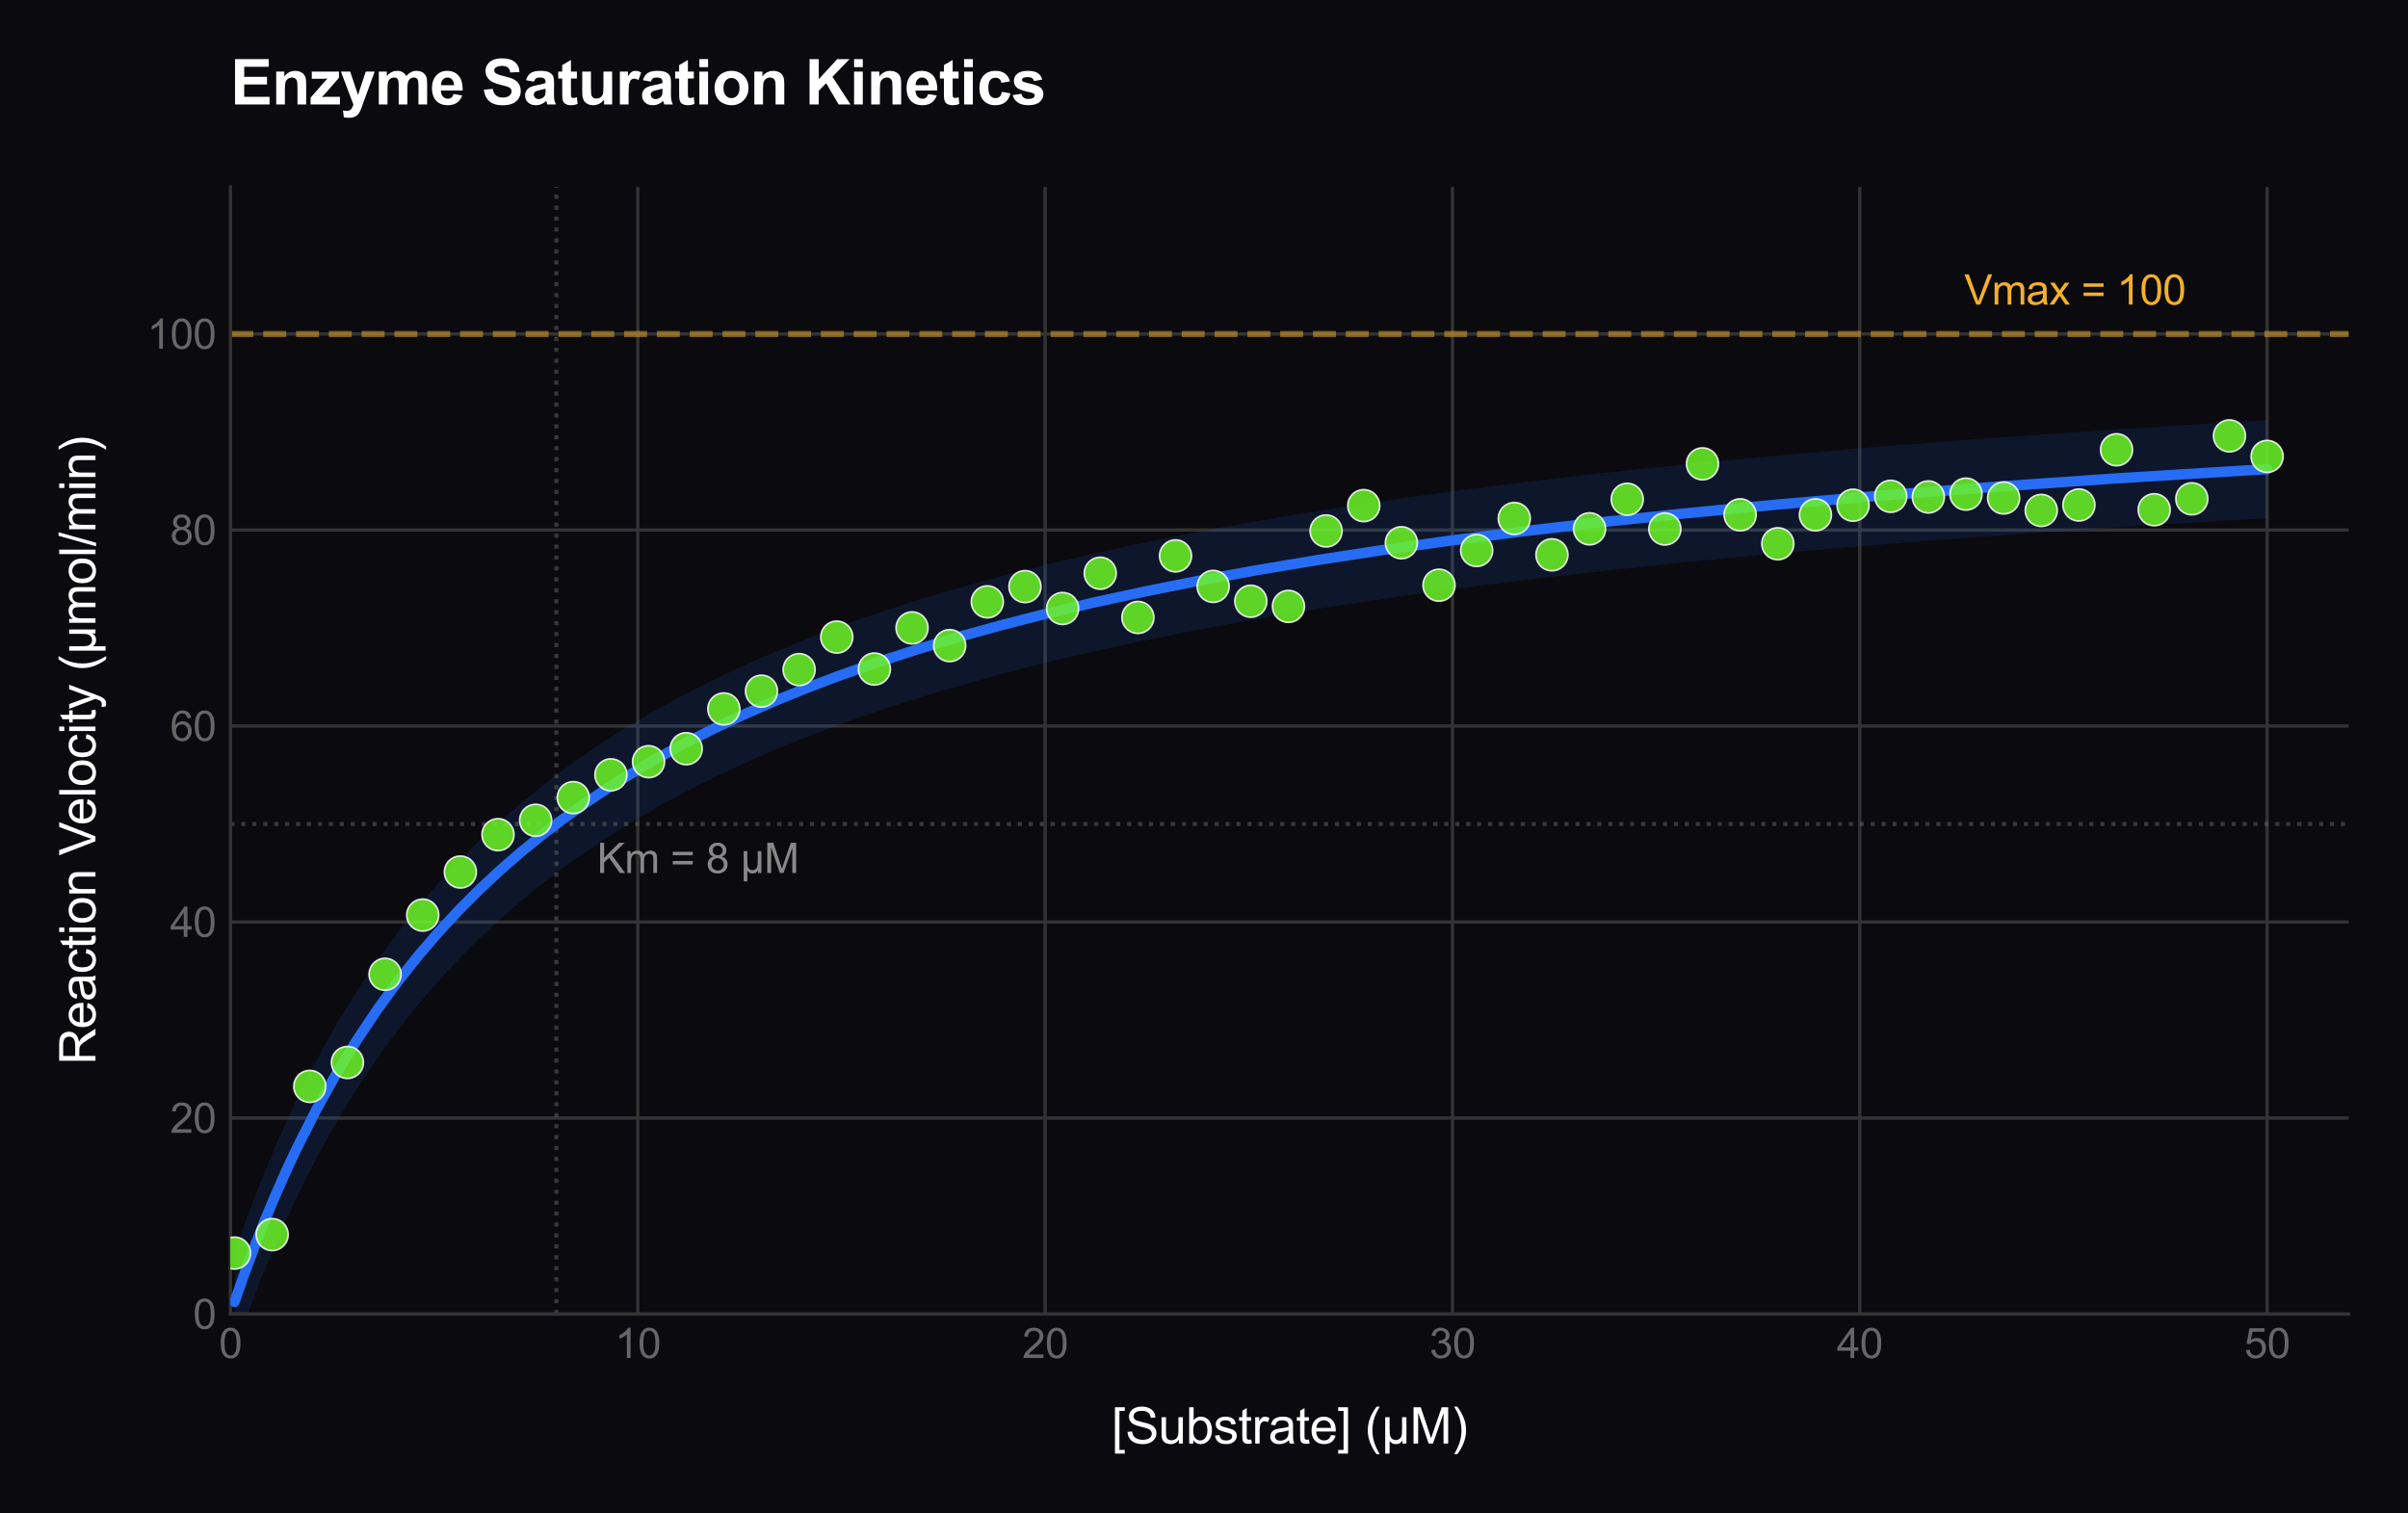 <?xml version="1.0" encoding="utf-8" standalone="no"?>
<!DOCTYPE svg PUBLIC "-//W3C//DTD SVG 1.1//EN"
  "http://www.w3.org/Graphics/SVG/1.1/DTD/svg11.dtd">
<svg xmlns:xlink="http://www.w3.org/1999/xlink" viewBox="0 0 583.548 366.79" xmlns="http://www.w3.org/2000/svg" version="1.1">
 <defs>
  <style type="text/css">*{stroke-linejoin: round; stroke-linecap: butt}</style>
 </defs>
 <g id="figure_1">
  <g id="patch_1">
   <path d="M 0 366.79 
L 583.548 366.79 
L 583.548 0 
L 0 0 
z
" style="fill: #0a0a0f"/>
  </g>
  <g id="axes_1">
   <g id="patch_2">
    <path d="M 55.844 318.483 
L 569.148 318.483 
L 569.148 45.32 
L 55.844 45.32 
z
" style="fill: #0a0a0f"/>
   </g>
   <g id="matplotlib.axis_1">
    <g id="xtick_1">
     <g id="line2d_1">
      <path d="M 55.844 318.483 
L 55.844 45.32 
" clip-path="url(#p926edf4683)" style="fill: none; stroke: #333333; stroke-width: 0.8; stroke-linecap: round"/>
     </g>
     <g id="text_1">
      <!-- 0 -->
      <g style="fill: #666666" transform="translate(53.064 329.141) scale(0.1 -0.1)">
       <defs>
        <path id="ArialMT-30" d="M 266 2259 
Q 266 3072 433 3567 
Q 600 4063 929 4331 
Q 1259 4600 1759 4600 
Q 2128 4600 2406 4451 
Q 2684 4303 2865 4023 
Q 3047 3744 3150 3342 
Q 3253 2941 3253 2259 
Q 3253 1453 3087 958 
Q 2922 463 2592 192 
Q 2263 -78 1759 -78 
Q 1097 -78 719 397 
Q 266 969 266 2259 
z
M 844 2259 
Q 844 1131 1108 757 
Q 1372 384 1759 384 
Q 2147 384 2411 759 
Q 2675 1134 2675 2259 
Q 2675 3391 2411 3762 
Q 2147 4134 1753 4134 
Q 1366 4134 1134 3806 
Q 844 3388 844 2259 
z
" transform="scale(0.016)"/>
       </defs>
       <use xlink:href="#ArialMT-30"/>
      </g>
     </g>
    </g>
    <g id="xtick_2">
     <g id="line2d_2">
      <path d="M 154.556 318.483 
L 154.556 45.32 
" clip-path="url(#p926edf4683)" style="fill: none; stroke: #333333; stroke-width: 0.8; stroke-linecap: round"/>
     </g>
     <g id="text_2">
      <!-- 10 -->
      <g style="fill: #666666" transform="translate(148.995 329.141) scale(0.1 -0.1)">
       <defs>
        <path id="ArialMT-31" d="M 2384 0 
L 1822 0 
L 1822 3584 
Q 1619 3391 1289 3197 
Q 959 3003 697 2906 
L 697 3450 
Q 1169 3672 1522 3987 
Q 1875 4303 2022 4600 
L 2384 4600 
L 2384 0 
z
" transform="scale(0.016)"/>
       </defs>
       <use xlink:href="#ArialMT-31"/>
       <use xlink:href="#ArialMT-30" transform="translate(55.615 0)"/>
      </g>
     </g>
    </g>
    <g id="xtick_3">
     <g id="line2d_3">
      <path d="M 253.269 318.483 
L 253.269 45.32 
" clip-path="url(#p926edf4683)" style="fill: none; stroke: #333333; stroke-width: 0.8; stroke-linecap: round"/>
     </g>
     <g id="text_3">
      <!-- 20 -->
      <g style="fill: #666666" transform="translate(247.708 329.141) scale(0.1 -0.1)">
       <defs>
        <path id="ArialMT-32" d="M 3222 541 
L 3222 0 
L 194 0 
Q 188 203 259 391 
Q 375 700 629 1000 
Q 884 1300 1366 1694 
Q 2113 2306 2375 2664 
Q 2638 3022 2638 3341 
Q 2638 3675 2398 3904 
Q 2159 4134 1775 4134 
Q 1369 4134 1125 3890 
Q 881 3647 878 3216 
L 300 3275 
Q 359 3922 746 4261 
Q 1134 4600 1788 4600 
Q 2447 4600 2831 4234 
Q 3216 3869 3216 3328 
Q 3216 3053 3103 2787 
Q 2991 2522 2730 2228 
Q 2469 1934 1863 1422 
Q 1356 997 1212 845 
Q 1069 694 975 541 
L 3222 541 
z
" transform="scale(0.016)"/>
       </defs>
       <use xlink:href="#ArialMT-32"/>
       <use xlink:href="#ArialMT-30" transform="translate(55.615 0)"/>
      </g>
     </g>
    </g>
    <g id="xtick_4">
     <g id="line2d_4">
      <path d="M 351.981 318.483 
L 351.981 45.32 
" clip-path="url(#p926edf4683)" style="fill: none; stroke: #333333; stroke-width: 0.8; stroke-linecap: round"/>
     </g>
     <g id="text_4">
      <!-- 30 -->
      <g style="fill: #666666" transform="translate(346.42 329.141) scale(0.1 -0.1)">
       <defs>
        <path id="ArialMT-33" d="M 269 1209 
L 831 1284 
Q 928 806 1161 595 
Q 1394 384 1728 384 
Q 2125 384 2398 659 
Q 2672 934 2672 1341 
Q 2672 1728 2419 1979 
Q 2166 2231 1775 2231 
Q 1616 2231 1378 2169 
L 1441 2663 
Q 1497 2656 1531 2656 
Q 1891 2656 2178 2843 
Q 2466 3031 2466 3422 
Q 2466 3731 2256 3934 
Q 2047 4138 1716 4138 
Q 1388 4138 1169 3931 
Q 950 3725 888 3313 
L 325 3413 
Q 428 3978 793 4289 
Q 1159 4600 1703 4600 
Q 2078 4600 2393 4439 
Q 2709 4278 2876 4000 
Q 3044 3722 3044 3409 
Q 3044 3113 2884 2869 
Q 2725 2625 2413 2481 
Q 2819 2388 3044 2092 
Q 3269 1797 3269 1353 
Q 3269 753 2831 336 
Q 2394 -81 1725 -81 
Q 1122 -81 723 278 
Q 325 638 269 1209 
z
" transform="scale(0.016)"/>
       </defs>
       <use xlink:href="#ArialMT-33"/>
       <use xlink:href="#ArialMT-30" transform="translate(55.615 0)"/>
      </g>
     </g>
    </g>
    <g id="xtick_5">
     <g id="line2d_5">
      <path d="M 450.693 318.483 
L 450.693 45.32 
" clip-path="url(#p926edf4683)" style="fill: none; stroke: #333333; stroke-width: 0.8; stroke-linecap: round"/>
     </g>
     <g id="text_5">
      <!-- 40 -->
      <g style="fill: #666666" transform="translate(445.132 329.141) scale(0.1 -0.1)">
       <defs>
        <path id="ArialMT-34" d="M 2069 0 
L 2069 1097 
L 81 1097 
L 81 1613 
L 2172 4581 
L 2631 4581 
L 2631 1613 
L 3250 1613 
L 3250 1097 
L 2631 1097 
L 2631 0 
L 2069 0 
z
M 2069 1613 
L 2069 3678 
L 634 1613 
L 2069 1613 
z
" transform="scale(0.016)"/>
       </defs>
       <use xlink:href="#ArialMT-34"/>
       <use xlink:href="#ArialMT-30" transform="translate(55.615 0)"/>
      </g>
     </g>
    </g>
    <g id="xtick_6">
     <g id="line2d_6">
      <path d="M 549.405 318.483 
L 549.405 45.32 
" clip-path="url(#p926edf4683)" style="fill: none; stroke: #333333; stroke-width: 0.8; stroke-linecap: round"/>
     </g>
     <g id="text_6">
      <!-- 50 -->
      <g style="fill: #666666" transform="translate(543.844 329.141) scale(0.1 -0.1)">
       <defs>
        <path id="ArialMT-35" d="M 266 1200 
L 856 1250 
Q 922 819 1161 601 
Q 1400 384 1738 384 
Q 2144 384 2425 690 
Q 2706 997 2706 1503 
Q 2706 1984 2436 2262 
Q 2166 2541 1728 2541 
Q 1456 2541 1237 2417 
Q 1019 2294 894 2097 
L 366 2166 
L 809 4519 
L 3088 4519 
L 3088 3981 
L 1259 3981 
L 1013 2750 
Q 1425 3038 1878 3038 
Q 2478 3038 2890 2622 
Q 3303 2206 3303 1553 
Q 3303 931 2941 478 
Q 2500 -78 1738 -78 
Q 1113 -78 717 272 
Q 322 622 266 1200 
z
" transform="scale(0.016)"/>
       </defs>
       <use xlink:href="#ArialMT-35"/>
       <use xlink:href="#ArialMT-30" transform="translate(55.615 0)"/>
      </g>
     </g>
    </g>
    <g id="text_7">
     <!-- [Substrate] (μM) -->
     <g style="fill: #ffffff" transform="translate(269.364 349.864) scale(0.12 -0.12)">
      <defs>
       <path id="ArialMT-5b" d="M 434 -1272 
L 434 4581 
L 1675 4581 
L 1675 4116 
L 997 4116 
L 997 -806 
L 1675 -806 
L 1675 -1272 
L 434 -1272 
z
" transform="scale(0.016)"/>
       <path id="ArialMT-53" d="M 288 1472 
L 859 1522 
Q 900 1178 1048 958 
Q 1197 738 1509 602 
Q 1822 466 2213 466 
Q 2559 466 2825 569 
Q 3091 672 3220 851 
Q 3350 1031 3350 1244 
Q 3350 1459 3225 1620 
Q 3100 1781 2813 1891 
Q 2628 1963 1997 2114 
Q 1366 2266 1113 2400 
Q 784 2572 623 2826 
Q 463 3081 463 3397 
Q 463 3744 659 4045 
Q 856 4347 1234 4503 
Q 1613 4659 2075 4659 
Q 2584 4659 2973 4495 
Q 3363 4331 3572 4012 
Q 3781 3694 3797 3291 
L 3216 3247 
Q 3169 3681 2898 3903 
Q 2628 4125 2100 4125 
Q 1550 4125 1298 3923 
Q 1047 3722 1047 3438 
Q 1047 3191 1225 3031 
Q 1400 2872 2139 2705 
Q 2878 2538 3153 2413 
Q 3553 2228 3743 1945 
Q 3934 1663 3934 1294 
Q 3934 928 3725 604 
Q 3516 281 3123 101 
Q 2731 -78 2241 -78 
Q 1619 -78 1198 103 
Q 778 284 539 648 
Q 300 1013 288 1472 
z
" transform="scale(0.016)"/>
       <path id="ArialMT-75" d="M 2597 0 
L 2597 488 
Q 2209 -75 1544 -75 
Q 1250 -75 995 37 
Q 741 150 617 320 
Q 494 491 444 738 
Q 409 903 409 1263 
L 409 3319 
L 972 3319 
L 972 1478 
Q 972 1038 1006 884 
Q 1059 663 1231 536 
Q 1403 409 1656 409 
Q 1909 409 2131 539 
Q 2353 669 2445 892 
Q 2538 1116 2538 1541 
L 2538 3319 
L 3100 3319 
L 3100 0 
L 2597 0 
z
" transform="scale(0.016)"/>
       <path id="ArialMT-62" d="M 941 0 
L 419 0 
L 419 4581 
L 981 4581 
L 981 2947 
Q 1338 3394 1891 3394 
Q 2197 3394 2470 3270 
Q 2744 3147 2920 2923 
Q 3097 2700 3197 2384 
Q 3297 2069 3297 1709 
Q 3297 856 2875 390 
Q 2453 -75 1863 -75 
Q 1275 -75 941 416 
L 941 0 
z
M 934 1684 
Q 934 1088 1097 822 
Q 1363 388 1816 388 
Q 2184 388 2453 708 
Q 2722 1028 2722 1663 
Q 2722 2313 2464 2622 
Q 2206 2931 1841 2931 
Q 1472 2931 1203 2611 
Q 934 2291 934 1684 
z
" transform="scale(0.016)"/>
       <path id="ArialMT-73" d="M 197 991 
L 753 1078 
Q 800 744 1014 566 
Q 1228 388 1613 388 
Q 2000 388 2187 545 
Q 2375 703 2375 916 
Q 2375 1106 2209 1216 
Q 2094 1291 1634 1406 
Q 1016 1563 777 1677 
Q 538 1791 414 1992 
Q 291 2194 291 2438 
Q 291 2659 392 2848 
Q 494 3038 669 3163 
Q 800 3259 1026 3326 
Q 1253 3394 1513 3394 
Q 1903 3394 2198 3281 
Q 2494 3169 2634 2976 
Q 2775 2784 2828 2463 
L 2278 2388 
Q 2241 2644 2061 2787 
Q 1881 2931 1553 2931 
Q 1166 2931 1000 2803 
Q 834 2675 834 2503 
Q 834 2394 903 2306 
Q 972 2216 1119 2156 
Q 1203 2125 1616 2013 
Q 2213 1853 2448 1751 
Q 2684 1650 2818 1456 
Q 2953 1263 2953 975 
Q 2953 694 2789 445 
Q 2625 197 2315 61 
Q 2006 -75 1616 -75 
Q 969 -75 630 194 
Q 291 463 197 991 
z
" transform="scale(0.016)"/>
       <path id="ArialMT-74" d="M 1650 503 
L 1731 6 
Q 1494 -44 1306 -44 
Q 1000 -44 831 53 
Q 663 150 594 308 
Q 525 466 525 972 
L 525 2881 
L 113 2881 
L 113 3319 
L 525 3319 
L 525 4141 
L 1084 4478 
L 1084 3319 
L 1650 3319 
L 1650 2881 
L 1084 2881 
L 1084 941 
Q 1084 700 1114 631 
Q 1144 563 1211 522 
Q 1278 481 1403 481 
Q 1497 481 1650 503 
z
" transform="scale(0.016)"/>
       <path id="ArialMT-72" d="M 416 0 
L 416 3319 
L 922 3319 
L 922 2816 
Q 1116 3169 1280 3281 
Q 1444 3394 1641 3394 
Q 1925 3394 2219 3213 
L 2025 2691 
Q 1819 2813 1613 2813 
Q 1428 2813 1281 2702 
Q 1134 2591 1072 2394 
Q 978 2094 978 1738 
L 978 0 
L 416 0 
z
" transform="scale(0.016)"/>
       <path id="ArialMT-61" d="M 2588 409 
Q 2275 144 1986 34 
Q 1697 -75 1366 -75 
Q 819 -75 525 192 
Q 231 459 231 875 
Q 231 1119 342 1320 
Q 453 1522 633 1644 
Q 813 1766 1038 1828 
Q 1203 1872 1538 1913 
Q 2219 1994 2541 2106 
Q 2544 2222 2544 2253 
Q 2544 2597 2384 2738 
Q 2169 2928 1744 2928 
Q 1347 2928 1158 2789 
Q 969 2650 878 2297 
L 328 2372 
Q 403 2725 575 2942 
Q 747 3159 1072 3276 
Q 1397 3394 1825 3394 
Q 2250 3394 2515 3294 
Q 2781 3194 2906 3042 
Q 3031 2891 3081 2659 
Q 3109 2516 3109 2141 
L 3109 1391 
Q 3109 606 3145 398 
Q 3181 191 3288 0 
L 2700 0 
Q 2613 175 2588 409 
z
M 2541 1666 
Q 2234 1541 1622 1453 
Q 1275 1403 1131 1340 
Q 988 1278 909 1158 
Q 831 1038 831 891 
Q 831 666 1001 516 
Q 1172 366 1500 366 
Q 1825 366 2078 508 
Q 2331 650 2450 897 
Q 2541 1088 2541 1459 
L 2541 1666 
z
" transform="scale(0.016)"/>
       <path id="ArialMT-65" d="M 2694 1069 
L 3275 997 
Q 3138 488 2766 206 
Q 2394 -75 1816 -75 
Q 1088 -75 661 373 
Q 234 822 234 1631 
Q 234 2469 665 2931 
Q 1097 3394 1784 3394 
Q 2450 3394 2872 2941 
Q 3294 2488 3294 1666 
Q 3294 1616 3291 1516 
L 816 1516 
Q 847 969 1125 678 
Q 1403 388 1819 388 
Q 2128 388 2347 550 
Q 2566 713 2694 1069 
z
M 847 1978 
L 2700 1978 
Q 2663 2397 2488 2606 
Q 2219 2931 1791 2931 
Q 1403 2931 1139 2672 
Q 875 2413 847 1978 
z
" transform="scale(0.016)"/>
       <path id="ArialMT-5d" d="M 1363 -1272 
L 122 -1272 
L 122 -806 
L 800 -806 
L 800 4116 
L 122 4116 
L 122 4581 
L 1363 4581 
L 1363 -1272 
z
" transform="scale(0.016)"/>
       <path id="ArialMT-20" transform="scale(0.016)"/>
       <path id="ArialMT-28" d="M 1497 -1347 
Q 1031 -759 709 28 
Q 388 816 388 1659 
Q 388 2403 628 3084 
Q 909 3875 1497 4659 
L 1900 4659 
Q 1522 4009 1400 3731 
Q 1209 3300 1100 2831 
Q 966 2247 966 1656 
Q 966 153 1900 -1347 
L 1497 -1347 
z
" transform="scale(0.016)"/>
       <path id="ArialMT-3bc" d="M 3181 3319 
L 3181 0 
L 2678 0 
L 2678 394 
Q 2516 144 2356 50 
Q 2138 -78 1847 -78 
Q 1588 -78 1388 25 
Q 1238 103 1056 334 
L 1056 -1272 
L 500 -1272 
L 500 3319 
L 1056 3319 
L 1056 1913 
Q 1056 1147 1137 920 
Q 1219 694 1401 562 
Q 1584 431 1822 431 
Q 2072 431 2269 568 
Q 2466 706 2547 923 
Q 2628 1141 2628 1903 
L 2628 3319 
L 3181 3319 
z
" transform="scale(0.016)"/>
       <path id="ArialMT-4d" d="M 475 0 
L 475 4581 
L 1388 4581 
L 2472 1338 
Q 2622 884 2691 659 
Q 2769 909 2934 1394 
L 4031 4581 
L 4847 4581 
L 4847 0 
L 4263 0 
L 4263 3834 
L 2931 0 
L 2384 0 
L 1059 3900 
L 1059 0 
L 475 0 
z
" transform="scale(0.016)"/>
       <path id="ArialMT-29" d="M 791 -1347 
L 388 -1347 
Q 1322 153 1322 1656 
Q 1322 2244 1188 2822 
Q 1081 3291 891 3722 
Q 769 4003 388 4659 
L 791 4659 
Q 1378 3875 1659 3084 
Q 1900 2403 1900 1659 
Q 1900 816 1576 28 
Q 1253 -759 791 -1347 
z
" transform="scale(0.016)"/>
      </defs>
      <use xlink:href="#ArialMT-5b"/>
      <use xlink:href="#ArialMT-53" transform="translate(27.783 0)"/>
      <use xlink:href="#ArialMT-75" transform="translate(94.482 0)"/>
      <use xlink:href="#ArialMT-62" transform="translate(150.098 0)"/>
      <use xlink:href="#ArialMT-73" transform="translate(205.713 0)"/>
      <use xlink:href="#ArialMT-74" transform="translate(255.713 0)"/>
      <use xlink:href="#ArialMT-72" transform="translate(283.496 0)"/>
      <use xlink:href="#ArialMT-61" transform="translate(316.797 0)"/>
      <use xlink:href="#ArialMT-74" transform="translate(372.412 0)"/>
      <use xlink:href="#ArialMT-65" transform="translate(400.195 0)"/>
      <use xlink:href="#ArialMT-5d" transform="translate(455.811 0)"/>
      <use xlink:href="#ArialMT-20" transform="translate(483.594 0)"/>
      <use xlink:href="#ArialMT-28" transform="translate(511.377 0)"/>
      <use xlink:href="#ArialMT-3bc" transform="translate(544.678 0)"/>
      <use xlink:href="#ArialMT-4d" transform="translate(602.295 0)"/>
      <use xlink:href="#ArialMT-29" transform="translate(685.596 0)"/>
     </g>
    </g>
   </g>
   <g id="matplotlib.axis_2">
    <g id="ytick_1">
     <g id="line2d_7">
      <path d="M 55.844 318.483 
L 569.148 318.483 
" clip-path="url(#p926edf4683)" style="fill: none; stroke: #333333; stroke-width: 0.8; stroke-linecap: round"/>
     </g>
     <g id="text_8">
      <!-- 0 -->
      <g style="fill: #666666" transform="translate(46.783 322.062) scale(0.1 -0.1)">
       <use xlink:href="#ArialMT-30"/>
      </g>
     </g>
    </g>
    <g id="ytick_2">
     <g id="line2d_8">
      <path d="M 55.844 270.977 
L 569.148 270.977 
" clip-path="url(#p926edf4683)" style="fill: none; stroke: #333333; stroke-width: 0.8; stroke-linecap: round"/>
     </g>
     <g id="text_9">
      <!-- 20 -->
      <g style="fill: #666666" transform="translate(41.222 274.555) scale(0.1 -0.1)">
       <use xlink:href="#ArialMT-32"/>
       <use xlink:href="#ArialMT-30" transform="translate(55.615 0)"/>
      </g>
     </g>
    </g>
    <g id="ytick_3">
     <g id="line2d_9">
      <path d="M 55.844 223.47 
L 569.148 223.47 
" clip-path="url(#p926edf4683)" style="fill: none; stroke: #333333; stroke-width: 0.8; stroke-linecap: round"/>
     </g>
     <g id="text_10">
      <!-- 40 -->
      <g style="fill: #666666" transform="translate(41.222 227.049) scale(0.1 -0.1)">
       <use xlink:href="#ArialMT-34"/>
       <use xlink:href="#ArialMT-30" transform="translate(55.615 0)"/>
      </g>
     </g>
    </g>
    <g id="ytick_4">
     <g id="line2d_10">
      <path d="M 55.844 175.963 
L 569.148 175.963 
" clip-path="url(#p926edf4683)" style="fill: none; stroke: #333333; stroke-width: 0.8; stroke-linecap: round"/>
     </g>
     <g id="text_11">
      <!-- 60 -->
      <g style="fill: #666666" transform="translate(41.222 179.542) scale(0.1 -0.1)">
       <defs>
        <path id="ArialMT-36" d="M 3184 3459 
L 2625 3416 
Q 2550 3747 2413 3897 
Q 2184 4138 1850 4138 
Q 1581 4138 1378 3988 
Q 1113 3794 959 3422 
Q 806 3050 800 2363 
Q 1003 2672 1297 2822 
Q 1591 2972 1913 2972 
Q 2475 2972 2870 2558 
Q 3266 2144 3266 1488 
Q 3266 1056 3080 686 
Q 2894 316 2569 119 
Q 2244 -78 1831 -78 
Q 1128 -78 684 439 
Q 241 956 241 2144 
Q 241 3472 731 4075 
Q 1159 4600 1884 4600 
Q 2425 4600 2770 4297 
Q 3116 3994 3184 3459 
z
M 888 1484 
Q 888 1194 1011 928 
Q 1134 663 1356 523 
Q 1578 384 1822 384 
Q 2178 384 2434 671 
Q 2691 959 2691 1453 
Q 2691 1928 2437 2201 
Q 2184 2475 1800 2475 
Q 1419 2475 1153 2201 
Q 888 1928 888 1484 
z
" transform="scale(0.016)"/>
       </defs>
       <use xlink:href="#ArialMT-36"/>
       <use xlink:href="#ArialMT-30" transform="translate(55.615 0)"/>
      </g>
     </g>
    </g>
    <g id="ytick_5">
     <g id="line2d_11">
      <path d="M 55.844 128.456 
L 569.148 128.456 
" clip-path="url(#p926edf4683)" style="fill: none; stroke: #333333; stroke-width: 0.8; stroke-linecap: round"/>
     </g>
     <g id="text_12">
      <!-- 80 -->
      <g style="fill: #666666" transform="translate(41.222 132.035) scale(0.1 -0.1)">
       <defs>
        <path id="ArialMT-38" d="M 1131 2484 
Q 781 2613 612 2850 
Q 444 3088 444 3419 
Q 444 3919 803 4259 
Q 1163 4600 1759 4600 
Q 2359 4600 2725 4251 
Q 3091 3903 3091 3403 
Q 3091 3084 2923 2848 
Q 2756 2613 2416 2484 
Q 2838 2347 3058 2040 
Q 3278 1734 3278 1309 
Q 3278 722 2862 322 
Q 2447 -78 1769 -78 
Q 1091 -78 675 323 
Q 259 725 259 1325 
Q 259 1772 486 2073 
Q 713 2375 1131 2484 
z
M 1019 3438 
Q 1019 3113 1228 2906 
Q 1438 2700 1772 2700 
Q 2097 2700 2305 2904 
Q 2513 3109 2513 3406 
Q 2513 3716 2298 3927 
Q 2084 4138 1766 4138 
Q 1444 4138 1231 3931 
Q 1019 3725 1019 3438 
z
M 838 1322 
Q 838 1081 952 856 
Q 1066 631 1291 507 
Q 1516 384 1775 384 
Q 2178 384 2440 643 
Q 2703 903 2703 1303 
Q 2703 1709 2433 1975 
Q 2163 2241 1756 2241 
Q 1359 2241 1098 1978 
Q 838 1716 838 1322 
z
" transform="scale(0.016)"/>
       </defs>
       <use xlink:href="#ArialMT-38"/>
       <use xlink:href="#ArialMT-30" transform="translate(55.615 0)"/>
      </g>
     </g>
    </g>
    <g id="ytick_6">
     <g id="line2d_12">
      <path d="M 55.844 80.95 
L 569.148 80.95 
" clip-path="url(#p926edf4683)" style="fill: none; stroke: #333333; stroke-width: 0.8; stroke-linecap: round"/>
     </g>
     <g id="text_13">
      <!-- 100 -->
      <g style="fill: #666666" transform="translate(35.661 84.528) scale(0.1 -0.1)">
       <use xlink:href="#ArialMT-31"/>
       <use xlink:href="#ArialMT-30" transform="translate(55.615 0)"/>
       <use xlink:href="#ArialMT-30" transform="translate(111.23 0)"/>
      </g>
     </g>
    </g>
    <g id="text_14">
     <!-- Reaction Velocity (μmol/min) -->
     <g style="fill: #ffffff" transform="translate(23.136 258.048) rotate(-90) scale(0.12 -0.12)">
      <defs>
       <path id="ArialMT-52" d="M 503 0 
L 503 4581 
L 2534 4581 
Q 3147 4581 3465 4457 
Q 3784 4334 3975 4021 
Q 4166 3709 4166 3331 
Q 4166 2844 3850 2509 
Q 3534 2175 2875 2084 
Q 3116 1969 3241 1856 
Q 3506 1613 3744 1247 
L 4541 0 
L 3778 0 
L 3172 953 
Q 2906 1366 2734 1584 
Q 2563 1803 2427 1890 
Q 2291 1978 2150 2013 
Q 2047 2034 1813 2034 
L 1109 2034 
L 1109 0 
L 503 0 
z
M 1109 2559 
L 2413 2559 
Q 2828 2559 3062 2645 
Q 3297 2731 3419 2920 
Q 3541 3109 3541 3331 
Q 3541 3656 3305 3865 
Q 3069 4075 2559 4075 
L 1109 4075 
L 1109 2559 
z
" transform="scale(0.016)"/>
       <path id="ArialMT-63" d="M 2588 1216 
L 3141 1144 
Q 3050 572 2676 248 
Q 2303 -75 1759 -75 
Q 1078 -75 664 370 
Q 250 816 250 1647 
Q 250 2184 428 2587 
Q 606 2991 970 3192 
Q 1334 3394 1763 3394 
Q 2303 3394 2647 3120 
Q 2991 2847 3088 2344 
L 2541 2259 
Q 2463 2594 2264 2762 
Q 2066 2931 1784 2931 
Q 1359 2931 1093 2626 
Q 828 2322 828 1663 
Q 828 994 1084 691 
Q 1341 388 1753 388 
Q 2084 388 2306 591 
Q 2528 794 2588 1216 
z
" transform="scale(0.016)"/>
       <path id="ArialMT-69" d="M 425 3934 
L 425 4581 
L 988 4581 
L 988 3934 
L 425 3934 
z
M 425 0 
L 425 3319 
L 988 3319 
L 988 0 
L 425 0 
z
" transform="scale(0.016)"/>
       <path id="ArialMT-6f" d="M 213 1659 
Q 213 2581 725 3025 
Q 1153 3394 1769 3394 
Q 2453 3394 2887 2945 
Q 3322 2497 3322 1706 
Q 3322 1066 3130 698 
Q 2938 331 2570 128 
Q 2203 -75 1769 -75 
Q 1072 -75 642 372 
Q 213 819 213 1659 
z
M 791 1659 
Q 791 1022 1069 705 
Q 1347 388 1769 388 
Q 2188 388 2466 706 
Q 2744 1025 2744 1678 
Q 2744 2294 2464 2611 
Q 2184 2928 1769 2928 
Q 1347 2928 1069 2612 
Q 791 2297 791 1659 
z
" transform="scale(0.016)"/>
       <path id="ArialMT-6e" d="M 422 0 
L 422 3319 
L 928 3319 
L 928 2847 
Q 1294 3394 1984 3394 
Q 2284 3394 2536 3286 
Q 2788 3178 2913 3003 
Q 3038 2828 3088 2588 
Q 3119 2431 3119 2041 
L 3119 0 
L 2556 0 
L 2556 2019 
Q 2556 2363 2490 2533 
Q 2425 2703 2258 2804 
Q 2091 2906 1866 2906 
Q 1506 2906 1245 2678 
Q 984 2450 984 1813 
L 984 0 
L 422 0 
z
" transform="scale(0.016)"/>
       <path id="ArialMT-56" d="M 1803 0 
L 28 4581 
L 684 4581 
L 1875 1253 
Q 2019 853 2116 503 
Q 2222 878 2363 1253 
L 3600 4581 
L 4219 4581 
L 2425 0 
L 1803 0 
z
" transform="scale(0.016)"/>
       <path id="ArialMT-6c" d="M 409 0 
L 409 4581 
L 972 4581 
L 972 0 
L 409 0 
z
" transform="scale(0.016)"/>
       <path id="ArialMT-79" d="M 397 -1278 
L 334 -750 
Q 519 -800 656 -800 
Q 844 -800 956 -737 
Q 1069 -675 1141 -563 
Q 1194 -478 1313 -144 
Q 1328 -97 1363 -6 
L 103 3319 
L 709 3319 
L 1400 1397 
Q 1534 1031 1641 628 
Q 1738 1016 1872 1384 
L 2581 3319 
L 3144 3319 
L 1881 -56 
Q 1678 -603 1566 -809 
Q 1416 -1088 1222 -1217 
Q 1028 -1347 759 -1347 
Q 597 -1347 397 -1278 
z
" transform="scale(0.016)"/>
       <path id="ArialMT-6d" d="M 422 0 
L 422 3319 
L 925 3319 
L 925 2853 
Q 1081 3097 1340 3245 
Q 1600 3394 1931 3394 
Q 2300 3394 2536 3241 
Q 2772 3088 2869 2813 
Q 3263 3394 3894 3394 
Q 4388 3394 4653 3120 
Q 4919 2847 4919 2278 
L 4919 0 
L 4359 0 
L 4359 2091 
Q 4359 2428 4304 2576 
Q 4250 2725 4106 2815 
Q 3963 2906 3769 2906 
Q 3419 2906 3187 2673 
Q 2956 2441 2956 1928 
L 2956 0 
L 2394 0 
L 2394 2156 
Q 2394 2531 2256 2718 
Q 2119 2906 1806 2906 
Q 1569 2906 1367 2781 
Q 1166 2656 1075 2415 
Q 984 2175 984 1722 
L 984 0 
L 422 0 
z
" transform="scale(0.016)"/>
       <path id="ArialMT-2f" d="M 0 -78 
L 1328 4659 
L 1778 4659 
L 453 -78 
L 0 -78 
z
" transform="scale(0.016)"/>
      </defs>
      <use xlink:href="#ArialMT-52"/>
      <use xlink:href="#ArialMT-65" transform="translate(72.217 0)"/>
      <use xlink:href="#ArialMT-61" transform="translate(127.832 0)"/>
      <use xlink:href="#ArialMT-63" transform="translate(183.447 0)"/>
      <use xlink:href="#ArialMT-74" transform="translate(233.447 0)"/>
      <use xlink:href="#ArialMT-69" transform="translate(261.23 0)"/>
      <use xlink:href="#ArialMT-6f" transform="translate(283.447 0)"/>
      <use xlink:href="#ArialMT-6e" transform="translate(339.062 0)"/>
      <use xlink:href="#ArialMT-20" transform="translate(394.678 0)"/>
      <use xlink:href="#ArialMT-56" transform="translate(422.461 0)"/>
      <use xlink:href="#ArialMT-65" transform="translate(483.66 0)"/>
      <use xlink:href="#ArialMT-6c" transform="translate(539.275 0)"/>
      <use xlink:href="#ArialMT-6f" transform="translate(561.492 0)"/>
      <use xlink:href="#ArialMT-63" transform="translate(617.107 0)"/>
      <use xlink:href="#ArialMT-69" transform="translate(667.107 0)"/>
      <use xlink:href="#ArialMT-74" transform="translate(689.324 0)"/>
      <use xlink:href="#ArialMT-79" transform="translate(717.107 0)"/>
      <use xlink:href="#ArialMT-20" transform="translate(767.107 0)"/>
      <use xlink:href="#ArialMT-28" transform="translate(794.891 0)"/>
      <use xlink:href="#ArialMT-3bc" transform="translate(828.191 0)"/>
      <use xlink:href="#ArialMT-6d" transform="translate(885.809 0)"/>
      <use xlink:href="#ArialMT-6f" transform="translate(969.109 0)"/>
      <use xlink:href="#ArialMT-6c" transform="translate(1024.725 0)"/>
      <use xlink:href="#ArialMT-2f" transform="translate(1046.941 0)"/>
      <use xlink:href="#ArialMT-6d" transform="translate(1074.725 0)"/>
      <use xlink:href="#ArialMT-69" transform="translate(1158.025 0)"/>
      <use xlink:href="#ArialMT-6e" transform="translate(1180.242 0)"/>
      <use xlink:href="#ArialMT-29" transform="translate(1235.857 0)"/>
     </g>
    </g>
   </g>
   <g id="FillBetweenPolyCollection_1">
    <defs>
     <path id="mb025e3b3ff" d="M 56.831 -63.116 
L 56.831 -39.362 
L 59.306 -46.407 
L 61.782 -53.041 
L 64.257 -59.299 
L 66.732 -65.212 
L 69.207 -70.808 
L 71.683 -76.112 
L 74.158 -81.146 
L 76.633 -85.93 
L 79.108 -90.483 
L 81.584 -94.82 
L 84.059 -98.957 
L 86.534 -102.908 
L 89.009 -106.683 
L 91.485 -110.296 
L 93.96 -113.756 
L 96.435 -117.073 
L 98.91 -120.255 
L 101.386 -123.311 
L 103.861 -126.247 
L 106.336 -129.072 
L 108.811 -131.79 
L 111.287 -134.408 
L 113.762 -136.932 
L 116.237 -139.365 
L 118.712 -141.714 
L 121.188 -143.983 
L 123.663 -146.174 
L 126.138 -148.294 
L 128.613 -150.344 
L 131.089 -152.328 
L 133.564 -154.249 
L 136.039 -156.111 
L 138.514 -157.916 
L 140.99 -159.666 
L 143.465 -161.364 
L 145.94 -163.013 
L 148.415 -164.614 
L 150.891 -166.169 
L 153.366 -167.681 
L 155.841 -169.151 
L 158.316 -170.581 
L 160.792 -171.972 
L 163.267 -173.327 
L 165.742 -174.645 
L 168.217 -175.93 
L 170.693 -177.182 
L 173.168 -178.403 
L 175.643 -179.593 
L 178.118 -180.753 
L 180.594 -181.886 
L 183.069 -182.991 
L 185.544 -184.07 
L 188.019 -185.124 
L 190.495 -186.154 
L 192.97 -187.159 
L 195.445 -188.142 
L 197.92 -189.103 
L 200.396 -190.043 
L 202.871 -190.962 
L 205.346 -191.862 
L 207.821 -192.742 
L 210.297 -193.603 
L 212.772 -194.446 
L 215.247 -195.272 
L 217.722 -196.08 
L 220.197 -196.873 
L 222.673 -197.649 
L 225.148 -198.41 
L 227.623 -199.156 
L 230.098 -199.887 
L 232.574 -200.604 
L 235.049 -201.307 
L 237.524 -201.997 
L 239.999 -202.674 
L 242.475 -203.339 
L 244.95 -203.991 
L 247.425 -204.631 
L 249.9 -205.26 
L 252.376 -205.877 
L 254.851 -206.483 
L 257.326 -207.079 
L 259.801 -207.664 
L 262.277 -208.239 
L 264.752 -208.804 
L 267.227 -209.359 
L 269.702 -209.906 
L 272.178 -210.443 
L 274.653 -210.971 
L 277.128 -211.49 
L 279.603 -212.001 
L 282.079 -212.503 
L 284.554 -212.998 
L 287.029 -213.484 
L 289.504 -213.963 
L 291.98 -214.434 
L 294.455 -214.898 
L 296.93 -215.355 
L 299.405 -215.805 
L 301.881 -216.248 
L 304.356 -216.684 
L 306.831 -217.114 
L 309.306 -217.537 
L 311.782 -217.954 
L 314.257 -218.365 
L 316.732 -218.77 
L 319.207 -219.169 
L 321.683 -219.562 
L 324.158 -219.95 
L 326.633 -220.332 
L 329.108 -220.709 
L 331.584 -221.081 
L 334.059 -221.447 
L 336.534 -221.809 
L 339.009 -222.165 
L 341.485 -222.517 
L 343.96 -222.864 
L 346.435 -223.206 
L 348.91 -223.544 
L 351.386 -223.877 
L 353.861 -224.206 
L 356.336 -224.53 
L 358.811 -224.851 
L 361.287 -225.167 
L 363.762 -225.479 
L 366.237 -225.787 
L 368.712 -226.092 
L 371.188 -226.392 
L 373.663 -226.689 
L 376.138 -226.982 
L 378.613 -227.272 
L 381.089 -227.558 
L 383.564 -227.84 
L 386.039 -228.119 
L 388.514 -228.395 
L 390.99 -228.667 
L 393.465 -228.936 
L 395.94 -229.202 
L 398.415 -229.465 
L 400.891 -229.725 
L 403.366 -229.981 
L 405.841 -230.235 
L 408.316 -230.486 
L 410.792 -230.734 
L 413.267 -230.979 
L 415.742 -231.222 
L 418.217 -231.462 
L 420.693 -231.699 
L 423.168 -231.933 
L 425.643 -232.165 
L 428.118 -232.394 
L 430.593 -232.621 
L 433.069 -232.845 
L 435.544 -233.067 
L 438.019 -233.287 
L 440.494 -233.504 
L 442.97 -233.719 
L 445.445 -233.931 
L 447.92 -234.142 
L 450.395 -234.35 
L 452.871 -234.556 
L 455.346 -234.76 
L 457.821 -234.961 
L 460.296 -235.161 
L 462.772 -235.359 
L 465.247 -235.554 
L 467.722 -235.748 
L 470.197 -235.94 
L 472.673 -236.13 
L 475.148 -236.318 
L 477.623 -236.504 
L 480.098 -236.688 
L 482.574 -236.87 
L 485.049 -237.051 
L 487.524 -237.23 
L 489.999 -237.407 
L 492.475 -237.583 
L 494.95 -237.757 
L 497.425 -237.929 
L 499.9 -238.099 
L 502.376 -238.268 
L 504.851 -238.436 
L 507.326 -238.601 
L 509.801 -238.766 
L 512.277 -238.928 
L 514.752 -239.089 
L 517.227 -239.249 
L 519.702 -239.408 
L 522.178 -239.564 
L 524.653 -239.72 
L 527.128 -239.874 
L 529.603 -240.027 
L 532.079 -240.178 
L 534.554 -240.328 
L 537.029 -240.476 
L 539.504 -240.624 
L 541.98 -240.77 
L 544.455 -240.915 
L 546.93 -241.058 
L 549.405 -241.2 
L 549.405 -264.954 
L 549.405 -264.954 
L 546.93 -264.811 
L 544.455 -264.668 
L 541.98 -264.523 
L 539.504 -264.377 
L 537.029 -264.23 
L 534.554 -264.081 
L 532.079 -263.931 
L 529.603 -263.78 
L 527.128 -263.627 
L 524.653 -263.473 
L 522.178 -263.318 
L 519.702 -263.161 
L 517.227 -263.003 
L 514.752 -262.843 
L 512.277 -262.682 
L 509.801 -262.519 
L 507.326 -262.355 
L 504.851 -262.189 
L 502.376 -262.022 
L 499.9 -261.853 
L 497.425 -261.682 
L 494.95 -261.51 
L 492.475 -261.336 
L 489.999 -261.161 
L 487.524 -260.983 
L 485.049 -260.804 
L 482.574 -260.624 
L 480.098 -260.441 
L 477.623 -260.257 
L 475.148 -260.071 
L 472.673 -259.883 
L 470.197 -259.693 
L 467.722 -259.501 
L 465.247 -259.308 
L 462.772 -259.112 
L 460.296 -258.914 
L 457.821 -258.715 
L 455.346 -258.513 
L 452.871 -258.309 
L 450.395 -258.103 
L 447.92 -257.895 
L 445.445 -257.685 
L 442.97 -257.472 
L 440.494 -257.257 
L 438.019 -257.04 
L 435.544 -256.82 
L 433.069 -256.599 
L 430.593 -256.374 
L 428.118 -256.147 
L 425.643 -255.918 
L 423.168 -255.686 
L 420.693 -255.452 
L 418.217 -255.215 
L 415.742 -254.975 
L 413.267 -254.733 
L 410.792 -254.488 
L 408.316 -254.24 
L 405.841 -253.989 
L 403.366 -253.735 
L 400.891 -253.478 
L 398.415 -253.218 
L 395.94 -252.955 
L 393.465 -252.69 
L 390.99 -252.42 
L 388.514 -252.148 
L 386.039 -251.872 
L 383.564 -251.593 
L 381.089 -251.311 
L 378.613 -251.025 
L 376.138 -250.735 
L 373.663 -250.442 
L 371.188 -250.146 
L 368.712 -249.845 
L 366.237 -249.541 
L 363.762 -249.233 
L 361.287 -248.92 
L 358.811 -248.604 
L 356.336 -248.284 
L 353.861 -247.959 
L 351.386 -247.63 
L 348.91 -247.297 
L 346.435 -246.959 
L 343.96 -246.617 
L 341.485 -246.27 
L 339.009 -245.919 
L 336.534 -245.562 
L 334.059 -245.201 
L 331.584 -244.834 
L 329.108 -244.463 
L 326.633 -244.086 
L 324.158 -243.703 
L 321.683 -243.316 
L 319.207 -242.922 
L 316.732 -242.523 
L 314.257 -242.118 
L 311.782 -241.707 
L 309.306 -241.29 
L 306.831 -240.867 
L 304.356 -240.437 
L 301.881 -240.001 
L 299.405 -239.558 
L 296.93 -239.108 
L 294.455 -238.652 
L 291.98 -238.188 
L 289.504 -237.716 
L 287.029 -237.238 
L 284.554 -236.751 
L 282.079 -236.257 
L 279.603 -235.754 
L 277.128 -235.243 
L 274.653 -234.724 
L 272.178 -234.196 
L 269.702 -233.659 
L 267.227 -233.113 
L 264.752 -232.557 
L 262.277 -231.992 
L 259.801 -231.417 
L 257.326 -230.832 
L 254.851 -230.237 
L 252.376 -229.63 
L 249.9 -229.013 
L 247.425 -228.384 
L 244.95 -227.744 
L 242.475 -227.092 
L 239.999 -226.428 
L 237.524 -225.751 
L 235.049 -225.061 
L 232.574 -224.357 
L 230.098 -223.64 
L 227.623 -222.909 
L 225.148 -222.163 
L 222.673 -221.402 
L 220.197 -220.626 
L 217.722 -219.834 
L 215.247 -219.025 
L 212.772 -218.199 
L 210.297 -217.356 
L 207.821 -216.495 
L 205.346 -215.615 
L 202.871 -214.716 
L 200.396 -213.797 
L 197.92 -212.857 
L 195.445 -211.896 
L 192.97 -210.913 
L 190.495 -209.907 
L 188.019 -208.878 
L 185.544 -207.824 
L 183.069 -206.745 
L 180.594 -205.639 
L 178.118 -204.507 
L 175.643 -203.346 
L 173.168 -202.156 
L 170.693 -200.936 
L 168.217 -199.684 
L 165.742 -198.399 
L 163.267 -197.08 
L 160.792 -195.726 
L 158.316 -194.334 
L 155.841 -192.904 
L 153.366 -191.434 
L 150.891 -189.923 
L 148.415 -188.367 
L 145.94 -186.766 
L 143.465 -185.118 
L 140.99 -183.419 
L 138.514 -181.669 
L 136.039 -179.864 
L 133.564 -178.003 
L 131.089 -176.081 
L 128.613 -174.097 
L 126.138 -172.047 
L 123.663 -169.928 
L 121.188 -167.736 
L 118.712 -165.468 
L 116.237 -163.119 
L 113.762 -160.685 
L 111.287 -158.161 
L 108.811 -155.543 
L 106.336 -152.825 
L 103.861 -150.001 
L 101.386 -147.064 
L 98.91 -144.008 
L 96.435 -140.826 
L 93.96 -137.51 
L 91.485 -134.049 
L 89.009 -130.437 
L 86.534 -126.661 
L 84.059 -122.711 
L 81.584 -118.574 
L 79.108 -114.236 
L 76.633 -109.684 
L 74.158 -104.899 
L 71.683 -99.865 
L 69.207 -94.561 
L 66.732 -88.965 
L 64.257 -83.052 
L 61.782 -76.794 
L 59.306 -70.16 
L 56.831 -63.116 
z
"/>
    </defs>
    <g clip-path="url(#p926edf4683)">
     <use xlink:href="#mb025e3b3ff" x="0" y="366.79" style="fill: #276cf5; fill-opacity: 0.12"/>
    </g>
   </g>
   <g id="line2d_13">
    <path d="M 55.844 80.95 
L 569.148 80.95 
" clip-path="url(#p926edf4683)" style="fill: none; stroke-dasharray: 5.55,2.4; stroke-dashoffset: 0; stroke: #f5b027; stroke-opacity: 0.5; stroke-width: 1.5"/>
   </g>
   <g id="line2d_14">
    <path d="M 55.844 199.716 
L 569.148 199.716 
" clip-path="url(#p926edf4683)" style="fill: none; stroke-dasharray: 1,1.65; stroke-dashoffset: 0; stroke: #666666; stroke-opacity: 0.5"/>
   </g>
   <g id="line2d_15">
    <path d="M 134.814 318.483 
L 134.814 45.32 
" clip-path="url(#p926edf4683)" style="fill: none; stroke-dasharray: 1,1.65; stroke-dashoffset: 0; stroke: #666666; stroke-opacity: 0.5"/>
   </g>
   <g id="patch_3">
    <path d="M 55.844 318.483 
L 55.844 45.32 
" style="fill: none; stroke: #333333; stroke-width: 0.8; stroke-linejoin: miter; stroke-linecap: square"/>
   </g>
   <g id="patch_4">
    <path d="M 55.844 318.483 
L 569.148 318.483 
" style="fill: none; stroke: #333333; stroke-width: 0.8; stroke-linejoin: miter; stroke-linecap: square"/>
   </g>
   <g id="line2d_16">
    <path d="M 56.831 315.551 
L 59.306 308.506 
L 61.782 301.872 
L 64.257 295.614 
L 66.732 289.701 
L 69.207 284.105 
L 71.683 278.801 
L 76.633 268.983 
L 81.584 260.093 
L 86.534 252.006 
L 91.485 244.617 
L 96.435 237.84 
L 101.386 231.602 
L 106.336 225.842 
L 111.287 220.505 
L 116.237 215.548 
L 121.188 210.931 
L 126.138 206.62 
L 131.089 202.585 
L 136.039 198.802 
L 140.99 195.247 
L 145.94 191.9 
L 150.891 188.744 
L 158.316 184.332 
L 165.742 180.268 
L 173.168 176.51 
L 180.594 173.027 
L 188.019 169.789 
L 195.445 166.771 
L 202.871 163.951 
L 212.772 160.467 
L 222.673 157.264 
L 232.574 154.309 
L 242.475 151.574 
L 252.376 149.036 
L 264.752 146.109 
L 277.128 143.423 
L 289.504 140.95 
L 304.356 138.229 
L 319.207 135.744 
L 334.059 133.466 
L 351.386 131.036 
L 368.712 128.821 
L 388.514 126.519 
L 408.316 124.427 
L 430.593 122.292 
L 455.346 120.154 
L 482.574 118.043 
L 512.277 115.985 
L 544.455 113.999 
L 549.405 113.713 
L 549.405 113.713 
" clip-path="url(#p926edf4683)" style="fill: none; stroke: #276cf5; stroke-width: 2.5; stroke-linecap: round"/>
   </g>
   <g id="text_15">
    <!-- Vmax = 100 -->
    <g style="fill: #f5b027" transform="translate(476.022 73.824) scale(0.1 -0.1)">
     <defs>
      <path id="ArialMT-78" d="M 47 0 
L 1259 1725 
L 138 3319 
L 841 3319 
L 1350 2541 
Q 1494 2319 1581 2169 
Q 1719 2375 1834 2534 
L 2394 3319 
L 3066 3319 
L 1919 1756 
L 3153 0 
L 2463 0 
L 1781 1031 
L 1600 1309 
L 728 0 
L 47 0 
z
" transform="scale(0.016)"/>
      <path id="ArialMT-3d" d="M 3381 2694 
L 356 2694 
L 356 3219 
L 3381 3219 
L 3381 2694 
z
M 3381 1303 
L 356 1303 
L 356 1828 
L 3381 1828 
L 3381 1303 
z
" transform="scale(0.016)"/>
     </defs>
     <use xlink:href="#ArialMT-56"/>
     <use xlink:href="#ArialMT-6d" transform="translate(66.699 0)"/>
     <use xlink:href="#ArialMT-61" transform="translate(150 0)"/>
     <use xlink:href="#ArialMT-78" transform="translate(205.615 0)"/>
     <use xlink:href="#ArialMT-20" transform="translate(255.615 0)"/>
     <use xlink:href="#ArialMT-3d" transform="translate(283.398 0)"/>
     <use xlink:href="#ArialMT-20" transform="translate(341.797 0)"/>
     <use xlink:href="#ArialMT-31" transform="translate(369.58 0)"/>
     <use xlink:href="#ArialMT-30" transform="translate(425.195 0)"/>
     <use xlink:href="#ArialMT-30" transform="translate(480.811 0)"/>
    </g>
   </g>
   <g id="text_16">
    <!-- Km = 8 μM -->
    <g style="fill: #888888" transform="translate(144.685 211.593) scale(0.1 -0.1)">
     <defs>
      <path id="ArialMT-4b" d="M 469 0 
L 469 4581 
L 1075 4581 
L 1075 2309 
L 3350 4581 
L 4172 4581 
L 2250 2725 
L 4256 0 
L 3456 0 
L 1825 2319 
L 1075 1588 
L 1075 0 
L 469 0 
z
" transform="scale(0.016)"/>
     </defs>
     <use xlink:href="#ArialMT-4b"/>
     <use xlink:href="#ArialMT-6d" transform="translate(66.699 0)"/>
     <use xlink:href="#ArialMT-20" transform="translate(150 0)"/>
     <use xlink:href="#ArialMT-3d" transform="translate(177.783 0)"/>
     <use xlink:href="#ArialMT-20" transform="translate(236.182 0)"/>
     <use xlink:href="#ArialMT-38" transform="translate(263.965 0)"/>
     <use xlink:href="#ArialMT-20" transform="translate(319.58 0)"/>
     <use xlink:href="#ArialMT-3bc" transform="translate(347.363 0)"/>
     <use xlink:href="#ArialMT-4d" transform="translate(404.98 0)"/>
    </g>
   </g>
   <g id="text_17">
    <!-- Enzyme Saturation Kinetics -->
    <g style="fill: #ffffff" transform="translate(55.844 25.32) scale(0.15 -0.15)">
     <defs>
      <path id="Arial-BoldMT-45" d="M 466 0 
L 466 4581 
L 3863 4581 
L 3863 3806 
L 1391 3806 
L 1391 2791 
L 3691 2791 
L 3691 2019 
L 1391 2019 
L 1391 772 
L 3950 772 
L 3950 0 
L 466 0 
z
" transform="scale(0.016)"/>
      <path id="Arial-BoldMT-6e" d="M 3478 0 
L 2600 0 
L 2600 1694 
Q 2600 2231 2544 2389 
Q 2488 2547 2361 2634 
Q 2234 2722 2056 2722 
Q 1828 2722 1647 2597 
Q 1466 2472 1398 2265 
Q 1331 2059 1331 1503 
L 1331 0 
L 453 0 
L 453 3319 
L 1269 3319 
L 1269 2831 
Q 1703 3394 2363 3394 
Q 2653 3394 2893 3289 
Q 3134 3184 3257 3021 
Q 3381 2859 3429 2653 
Q 3478 2447 3478 2063 
L 3478 0 
z
" transform="scale(0.016)"/>
      <path id="Arial-BoldMT-7a" d="M 106 0 
L 106 684 
L 1350 2113 
Q 1656 2463 1803 2609 
Q 1650 2600 1400 2597 
L 228 2591 
L 228 3319 
L 2972 3319 
L 2972 2697 
L 1703 1234 
L 1256 750 
Q 1622 772 1709 772 
L 3069 772 
L 3069 0 
L 106 0 
z
" transform="scale(0.016)"/>
      <path id="Arial-BoldMT-79" d="M 44 3319 
L 978 3319 
L 1772 963 
L 2547 3319 
L 3456 3319 
L 2284 125 
L 2075 -453 
Q 1959 -744 1854 -897 
Q 1750 -1050 1614 -1145 
Q 1478 -1241 1279 -1294 
Q 1081 -1347 831 -1347 
Q 578 -1347 334 -1294 
L 256 -606 
Q 463 -647 628 -647 
Q 934 -647 1081 -467 
Q 1228 -288 1306 -9 
L 44 3319 
z
" transform="scale(0.016)"/>
      <path id="Arial-BoldMT-6d" d="M 394 3319 
L 1203 3319 
L 1203 2866 
Q 1638 3394 2238 3394 
Q 2556 3394 2790 3262 
Q 3025 3131 3175 2866 
Q 3394 3131 3647 3262 
Q 3900 3394 4188 3394 
Q 4553 3394 4806 3245 
Q 5059 3097 5184 2809 
Q 5275 2597 5275 2122 
L 5275 0 
L 4397 0 
L 4397 1897 
Q 4397 2391 4306 2534 
Q 4184 2722 3931 2722 
Q 3747 2722 3584 2609 
Q 3422 2497 3350 2280 
Q 3278 2063 3278 1594 
L 3278 0 
L 2400 0 
L 2400 1819 
Q 2400 2303 2353 2443 
Q 2306 2584 2207 2653 
Q 2109 2722 1941 2722 
Q 1738 2722 1575 2612 
Q 1413 2503 1342 2297 
Q 1272 2091 1272 1613 
L 1272 0 
L 394 0 
L 394 3319 
z
" transform="scale(0.016)"/>
      <path id="Arial-BoldMT-65" d="M 2381 1056 
L 3256 909 
Q 3088 428 2723 176 
Q 2359 -75 1813 -75 
Q 947 -75 531 491 
Q 203 944 203 1634 
Q 203 2459 634 2926 
Q 1066 3394 1725 3394 
Q 2466 3394 2894 2905 
Q 3322 2416 3303 1406 
L 1103 1406 
Q 1113 1016 1316 798 
Q 1519 581 1822 581 
Q 2028 581 2168 693 
Q 2309 806 2381 1056 
z
M 2431 1944 
Q 2422 2325 2234 2523 
Q 2047 2722 1778 2722 
Q 1491 2722 1303 2513 
Q 1116 2303 1119 1944 
L 2431 1944 
z
" transform="scale(0.016)"/>
      <path id="Arial-BoldMT-20" transform="scale(0.016)"/>
      <path id="Arial-BoldMT-53" d="M 231 1491 
L 1131 1578 
Q 1213 1125 1461 912 
Q 1709 700 2131 700 
Q 2578 700 2804 889 
Q 3031 1078 3031 1331 
Q 3031 1494 2936 1608 
Q 2841 1722 2603 1806 
Q 2441 1863 1863 2006 
Q 1119 2191 819 2459 
Q 397 2838 397 3381 
Q 397 3731 595 4036 
Q 794 4341 1167 4500 
Q 1541 4659 2069 4659 
Q 2931 4659 3367 4281 
Q 3803 3903 3825 3272 
L 2900 3231 
Q 2841 3584 2645 3739 
Q 2450 3894 2059 3894 
Q 1656 3894 1428 3728 
Q 1281 3622 1281 3444 
Q 1281 3281 1419 3166 
Q 1594 3019 2269 2859 
Q 2944 2700 3267 2529 
Q 3591 2359 3773 2064 
Q 3956 1769 3956 1334 
Q 3956 941 3737 597 
Q 3519 253 3119 86 
Q 2719 -81 2122 -81 
Q 1253 -81 787 320 
Q 322 722 231 1491 
z
" transform="scale(0.016)"/>
      <path id="Arial-BoldMT-61" d="M 1116 2306 
L 319 2450 
Q 453 2931 781 3162 
Q 1109 3394 1756 3394 
Q 2344 3394 2631 3255 
Q 2919 3116 3036 2902 
Q 3153 2688 3153 2116 
L 3144 1091 
Q 3144 653 3186 445 
Q 3228 238 3344 0 
L 2475 0 
Q 2441 88 2391 259 
Q 2369 338 2359 363 
Q 2134 144 1878 34 
Q 1622 -75 1331 -75 
Q 819 -75 523 203 
Q 228 481 228 906 
Q 228 1188 362 1408 
Q 497 1628 739 1745 
Q 981 1863 1438 1950 
Q 2053 2066 2291 2166 
L 2291 2253 
Q 2291 2506 2166 2614 
Q 2041 2722 1694 2722 
Q 1459 2722 1328 2630 
Q 1197 2538 1116 2306 
z
M 2291 1594 
Q 2122 1538 1756 1459 
Q 1391 1381 1278 1306 
Q 1106 1184 1106 997 
Q 1106 813 1243 678 
Q 1381 544 1594 544 
Q 1831 544 2047 700 
Q 2206 819 2256 991 
Q 2291 1103 2291 1419 
L 2291 1594 
z
" transform="scale(0.016)"/>
      <path id="Arial-BoldMT-74" d="M 1981 3319 
L 1981 2619 
L 1381 2619 
L 1381 1281 
Q 1381 875 1398 808 
Q 1416 741 1477 697 
Q 1538 653 1625 653 
Q 1747 653 1978 738 
L 2053 56 
Q 1747 -75 1359 -75 
Q 1122 -75 931 4 
Q 741 84 652 211 
Q 563 338 528 553 
Q 500 706 500 1172 
L 500 2619 
L 97 2619 
L 97 3319 
L 500 3319 
L 500 3978 
L 1381 4491 
L 1381 3319 
L 1981 3319 
z
" transform="scale(0.016)"/>
      <path id="Arial-BoldMT-75" d="M 2644 0 
L 2644 497 
Q 2463 231 2167 78 
Q 1872 -75 1544 -75 
Q 1209 -75 943 72 
Q 678 219 559 484 
Q 441 750 441 1219 
L 441 3319 
L 1319 3319 
L 1319 1794 
Q 1319 1094 1367 936 
Q 1416 778 1544 686 
Q 1672 594 1869 594 
Q 2094 594 2272 717 
Q 2450 841 2515 1023 
Q 2581 1206 2581 1919 
L 2581 3319 
L 3459 3319 
L 3459 0 
L 2644 0 
z
" transform="scale(0.016)"/>
      <path id="Arial-BoldMT-72" d="M 1300 0 
L 422 0 
L 422 3319 
L 1238 3319 
L 1238 2847 
Q 1447 3181 1614 3287 
Q 1781 3394 1994 3394 
Q 2294 3394 2572 3228 
L 2300 2463 
Q 2078 2606 1888 2606 
Q 1703 2606 1575 2504 
Q 1447 2403 1373 2137 
Q 1300 1872 1300 1025 
L 1300 0 
z
" transform="scale(0.016)"/>
      <path id="Arial-BoldMT-69" d="M 459 3769 
L 459 4581 
L 1338 4581 
L 1338 3769 
L 459 3769 
z
M 459 0 
L 459 3319 
L 1338 3319 
L 1338 0 
L 459 0 
z
" transform="scale(0.016)"/>
      <path id="Arial-BoldMT-6f" d="M 256 1706 
Q 256 2144 472 2553 
Q 688 2963 1083 3178 
Q 1478 3394 1966 3394 
Q 2719 3394 3200 2905 
Q 3681 2416 3681 1669 
Q 3681 916 3195 420 
Q 2709 -75 1972 -75 
Q 1516 -75 1102 131 
Q 688 338 472 736 
Q 256 1134 256 1706 
z
M 1156 1659 
Q 1156 1166 1390 903 
Q 1625 641 1969 641 
Q 2313 641 2545 903 
Q 2778 1166 2778 1666 
Q 2778 2153 2545 2415 
Q 2313 2678 1969 2678 
Q 1625 2678 1390 2415 
Q 1156 2153 1156 1659 
z
" transform="scale(0.016)"/>
      <path id="Arial-BoldMT-4b" d="M 478 0 
L 478 4581 
L 1403 4581 
L 1403 2547 
L 3272 4581 
L 4516 4581 
L 2791 2797 
L 4609 0 
L 3413 0 
L 2153 2150 
L 1403 1384 
L 1403 0 
L 478 0 
z
" transform="scale(0.016)"/>
      <path id="Arial-BoldMT-63" d="M 3353 2338 
L 2488 2181 
Q 2444 2441 2289 2572 
Q 2134 2703 1888 2703 
Q 1559 2703 1364 2476 
Q 1169 2250 1169 1719 
Q 1169 1128 1367 884 
Q 1566 641 1900 641 
Q 2150 641 2309 783 
Q 2469 925 2534 1272 
L 3397 1125 
Q 3263 531 2881 228 
Q 2500 -75 1859 -75 
Q 1131 -75 698 384 
Q 266 844 266 1656 
Q 266 2478 700 2936 
Q 1134 3394 1875 3394 
Q 2481 3394 2839 3133 
Q 3197 2872 3353 2338 
z
" transform="scale(0.016)"/>
      <path id="Arial-BoldMT-73" d="M 150 947 
L 1031 1081 
Q 1088 825 1259 692 
Q 1431 559 1741 559 
Q 2081 559 2253 684 
Q 2369 772 2369 919 
Q 2369 1019 2306 1084 
Q 2241 1147 2013 1200 
Q 950 1434 666 1628 
Q 272 1897 272 2375 
Q 272 2806 612 3100 
Q 953 3394 1669 3394 
Q 2350 3394 2681 3172 
Q 3013 2950 3138 2516 
L 2309 2363 
Q 2256 2556 2107 2659 
Q 1959 2763 1684 2763 
Q 1338 2763 1188 2666 
Q 1088 2597 1088 2488 
Q 1088 2394 1175 2328 
Q 1294 2241 1995 2081 
Q 2697 1922 2975 1691 
Q 3250 1456 3250 1038 
Q 3250 581 2869 253 
Q 2488 -75 1741 -75 
Q 1063 -75 667 200 
Q 272 475 150 947 
z
" transform="scale(0.016)"/>
     </defs>
     <use xlink:href="#Arial-BoldMT-45"/>
     <use xlink:href="#Arial-BoldMT-6e" transform="translate(66.699 0)"/>
     <use xlink:href="#Arial-BoldMT-7a" transform="translate(127.783 0)"/>
     <use xlink:href="#Arial-BoldMT-79" transform="translate(177.783 0)"/>
     <use xlink:href="#Arial-BoldMT-6d" transform="translate(233.398 0)"/>
     <use xlink:href="#Arial-BoldMT-65" transform="translate(322.314 0)"/>
     <use xlink:href="#Arial-BoldMT-20" transform="translate(377.93 0)"/>
     <use xlink:href="#Arial-BoldMT-53" transform="translate(405.713 0)"/>
     <use xlink:href="#Arial-BoldMT-61" transform="translate(472.412 0)"/>
     <use xlink:href="#Arial-BoldMT-74" transform="translate(528.027 0)"/>
     <use xlink:href="#Arial-BoldMT-75" transform="translate(561.328 0)"/>
     <use xlink:href="#Arial-BoldMT-72" transform="translate(622.412 0)"/>
     <use xlink:href="#Arial-BoldMT-61" transform="translate(661.328 0)"/>
     <use xlink:href="#Arial-BoldMT-74" transform="translate(716.943 0)"/>
     <use xlink:href="#Arial-BoldMT-69" transform="translate(750.244 0)"/>
     <use xlink:href="#Arial-BoldMT-6f" transform="translate(778.027 0)"/>
     <use xlink:href="#Arial-BoldMT-6e" transform="translate(839.111 0)"/>
     <use xlink:href="#Arial-BoldMT-20" transform="translate(900.195 0)"/>
     <use xlink:href="#Arial-BoldMT-4b" transform="translate(927.979 0)"/>
     <use xlink:href="#Arial-BoldMT-69" transform="translate(1000.195 0)"/>
     <use xlink:href="#Arial-BoldMT-6e" transform="translate(1027.979 0)"/>
     <use xlink:href="#Arial-BoldMT-65" transform="translate(1089.062 0)"/>
     <use xlink:href="#Arial-BoldMT-74" transform="translate(1144.678 0)"/>
     <use xlink:href="#Arial-BoldMT-69" transform="translate(1177.979 0)"/>
     <use xlink:href="#Arial-BoldMT-63" transform="translate(1205.762 0)"/>
     <use xlink:href="#Arial-BoldMT-73" transform="translate(1261.377 0)"/>
    </g>
   </g>
   <g id="PathCollection_1">
    <defs>
     <path id="m484e30628f" d="M 0 3.873 
C 1.027 3.873 2.012 3.465 2.739 2.739 
C 3.465 2.012 3.873 1.027 3.873 0 
C 3.873 -1.027 3.465 -2.012 2.739 -2.739 
C 2.012 -3.465 1.027 -3.873 0 -3.873 
C -1.027 -3.873 -2.012 -3.465 -2.739 -2.739 
C -3.465 -2.012 -3.873 -1.027 -3.873 0 
C -3.873 1.027 -3.465 2.012 -2.739 2.739 
C -2.012 3.465 -1.027 3.873 0 3.873 
z
" style="stroke: #ffffff; stroke-opacity: 0.85; stroke-width: 0.4"/>
    </defs>
    <g clip-path="url(#p926edf4683)">
     <use xlink:href="#m484e30628f" x="56.831" y="303.707" style="fill: #6cf527; fill-opacity: 0.85; stroke: #ffffff; stroke-opacity: 0.85; stroke-width: 0.4"/>
     <use xlink:href="#m484e30628f" x="65.953" y="299.226" style="fill: #6cf527; fill-opacity: 0.85; stroke: #ffffff; stroke-opacity: 0.85; stroke-width: 0.4"/>
     <use xlink:href="#m484e30628f" x="75.075" y="263.307" style="fill: #6cf527; fill-opacity: 0.85; stroke: #ffffff; stroke-opacity: 0.85; stroke-width: 0.4"/>
     <use xlink:href="#m484e30628f" x="84.196" y="257.509" style="fill: #6cf527; fill-opacity: 0.85; stroke: #ffffff; stroke-opacity: 0.85; stroke-width: 0.4"/>
     <use xlink:href="#m484e30628f" x="93.318" y="236.138" style="fill: #6cf527; fill-opacity: 0.85; stroke: #ffffff; stroke-opacity: 0.85; stroke-width: 0.4"/>
     <use xlink:href="#m484e30628f" x="102.44" y="221.789" style="fill: #6cf527; fill-opacity: 0.85; stroke: #ffffff; stroke-opacity: 0.85; stroke-width: 0.4"/>
     <use xlink:href="#m484e30628f" x="111.562" y="211.35" style="fill: #6cf527; fill-opacity: 0.85; stroke: #ffffff; stroke-opacity: 0.85; stroke-width: 0.4"/>
     <use xlink:href="#m484e30628f" x="120.683" y="202.295" style="fill: #6cf527; fill-opacity: 0.85; stroke: #ffffff; stroke-opacity: 0.85; stroke-width: 0.4"/>
     <use xlink:href="#m484e30628f" x="129.805" y="198.813" style="fill: #6cf527; fill-opacity: 0.85; stroke: #ffffff; stroke-opacity: 0.85; stroke-width: 0.4"/>
     <use xlink:href="#m484e30628f" x="138.927" y="193.316" style="fill: #6cf527; fill-opacity: 0.85; stroke: #ffffff; stroke-opacity: 0.85; stroke-width: 0.4"/>
     <use xlink:href="#m484e30628f" x="148.049" y="187.793" style="fill: #6cf527; fill-opacity: 0.85; stroke: #ffffff; stroke-opacity: 0.85; stroke-width: 0.4"/>
     <use xlink:href="#m484e30628f" x="157.17" y="184.608" style="fill: #6cf527; fill-opacity: 0.85; stroke: #ffffff; stroke-opacity: 0.85; stroke-width: 0.4"/>
     <use xlink:href="#m484e30628f" x="166.292" y="181.466" style="fill: #6cf527; fill-opacity: 0.85; stroke: #ffffff; stroke-opacity: 0.85; stroke-width: 0.4"/>
     <use xlink:href="#m484e30628f" x="175.414" y="171.822" style="fill: #6cf527; fill-opacity: 0.85; stroke: #ffffff; stroke-opacity: 0.85; stroke-width: 0.4"/>
     <use xlink:href="#m484e30628f" x="184.536" y="167.516" style="fill: #6cf527; fill-opacity: 0.85; stroke: #ffffff; stroke-opacity: 0.85; stroke-width: 0.4"/>
     <use xlink:href="#m484e30628f" x="193.657" y="162.29" style="fill: #6cf527; fill-opacity: 0.85; stroke: #ffffff; stroke-opacity: 0.85; stroke-width: 0.4"/>
     <use xlink:href="#m484e30628f" x="202.779" y="154.41" style="fill: #6cf527; fill-opacity: 0.85; stroke: #ffffff; stroke-opacity: 0.85; stroke-width: 0.4"/>
     <use xlink:href="#m484e30628f" x="211.901" y="162.153" style="fill: #6cf527; fill-opacity: 0.85; stroke: #ffffff; stroke-opacity: 0.85; stroke-width: 0.4"/>
     <use xlink:href="#m484e30628f" x="221.023" y="152.179" style="fill: #6cf527; fill-opacity: 0.85; stroke: #ffffff; stroke-opacity: 0.85; stroke-width: 0.4"/>
     <use xlink:href="#m484e30628f" x="230.144" y="156.477" style="fill: #6cf527; fill-opacity: 0.85; stroke: #ffffff; stroke-opacity: 0.85; stroke-width: 0.4"/>
     <use xlink:href="#m484e30628f" x="239.266" y="145.867" style="fill: #6cf527; fill-opacity: 0.85; stroke: #ffffff; stroke-opacity: 0.85; stroke-width: 0.4"/>
     <use xlink:href="#m484e30628f" x="248.388" y="142.173" style="fill: #6cf527; fill-opacity: 0.85; stroke: #ffffff; stroke-opacity: 0.85; stroke-width: 0.4"/>
     <use xlink:href="#m484e30628f" x="257.51" y="147.476" style="fill: #6cf527; fill-opacity: 0.85; stroke: #ffffff; stroke-opacity: 0.85; stroke-width: 0.4"/>
     <use xlink:href="#m484e30628f" x="266.631" y="138.932" style="fill: #6cf527; fill-opacity: 0.85; stroke: #ffffff; stroke-opacity: 0.85; stroke-width: 0.4"/>
     <use xlink:href="#m484e30628f" x="275.753" y="149.649" style="fill: #6cf527; fill-opacity: 0.85; stroke: #ffffff; stroke-opacity: 0.85; stroke-width: 0.4"/>
     <use xlink:href="#m484e30628f" x="284.875" y="134.729" style="fill: #6cf527; fill-opacity: 0.85; stroke: #ffffff; stroke-opacity: 0.85; stroke-width: 0.4"/>
     <use xlink:href="#m484e30628f" x="293.997" y="142.126" style="fill: #6cf527; fill-opacity: 0.85; stroke: #ffffff; stroke-opacity: 0.85; stroke-width: 0.4"/>
     <use xlink:href="#m484e30628f" x="303.118" y="145.722" style="fill: #6cf527; fill-opacity: 0.85; stroke: #ffffff; stroke-opacity: 0.85; stroke-width: 0.4"/>
     <use xlink:href="#m484e30628f" x="312.24" y="146.974" style="fill: #6cf527; fill-opacity: 0.85; stroke: #ffffff; stroke-opacity: 0.85; stroke-width: 0.4"/>
     <use xlink:href="#m484e30628f" x="321.362" y="128.688" style="fill: #6cf527; fill-opacity: 0.85; stroke: #ffffff; stroke-opacity: 0.85; stroke-width: 0.4"/>
     <use xlink:href="#m484e30628f" x="330.484" y="122.546" style="fill: #6cf527; fill-opacity: 0.85; stroke: #ffffff; stroke-opacity: 0.85; stroke-width: 0.4"/>
     <use xlink:href="#m484e30628f" x="339.605" y="131.547" style="fill: #6cf527; fill-opacity: 0.85; stroke: #ffffff; stroke-opacity: 0.85; stroke-width: 0.4"/>
     <use xlink:href="#m484e30628f" x="348.727" y="141.833" style="fill: #6cf527; fill-opacity: 0.85; stroke: #ffffff; stroke-opacity: 0.85; stroke-width: 0.4"/>
     <use xlink:href="#m484e30628f" x="357.849" y="133.42" style="fill: #6cf527; fill-opacity: 0.85; stroke: #ffffff; stroke-opacity: 0.85; stroke-width: 0.4"/>
     <use xlink:href="#m484e30628f" x="366.97" y="125.663" style="fill: #6cf527; fill-opacity: 0.85; stroke: #ffffff; stroke-opacity: 0.85; stroke-width: 0.4"/>
     <use xlink:href="#m484e30628f" x="376.092" y="134.469" style="fill: #6cf527; fill-opacity: 0.85; stroke: #ffffff; stroke-opacity: 0.85; stroke-width: 0.4"/>
     <use xlink:href="#m484e30628f" x="385.214" y="128.171" style="fill: #6cf527; fill-opacity: 0.85; stroke: #ffffff; stroke-opacity: 0.85; stroke-width: 0.4"/>
     <use xlink:href="#m484e30628f" x="394.336" y="121.003" style="fill: #6cf527; fill-opacity: 0.85; stroke: #ffffff; stroke-opacity: 0.85; stroke-width: 0.4"/>
     <use xlink:href="#m484e30628f" x="403.457" y="128.211" style="fill: #6cf527; fill-opacity: 0.85; stroke: #ffffff; stroke-opacity: 0.85; stroke-width: 0.4"/>
     <use xlink:href="#m484e30628f" x="412.579" y="112.421" style="fill: #6cf527; fill-opacity: 0.85; stroke: #ffffff; stroke-opacity: 0.85; stroke-width: 0.4"/>
     <use xlink:href="#m484e30628f" x="421.701" y="124.776" style="fill: #6cf527; fill-opacity: 0.85; stroke: #ffffff; stroke-opacity: 0.85; stroke-width: 0.4"/>
     <use xlink:href="#m484e30628f" x="430.823" y="131.789" style="fill: #6cf527; fill-opacity: 0.85; stroke: #ffffff; stroke-opacity: 0.85; stroke-width: 0.4"/>
     <use xlink:href="#m484e30628f" x="439.944" y="124.782" style="fill: #6cf527; fill-opacity: 0.85; stroke: #ffffff; stroke-opacity: 0.85; stroke-width: 0.4"/>
     <use xlink:href="#m484e30628f" x="449.066" y="122.446" style="fill: #6cf527; fill-opacity: 0.85; stroke: #ffffff; stroke-opacity: 0.85; stroke-width: 0.4"/>
     <use xlink:href="#m484e30628f" x="458.188" y="120.293" style="fill: #6cf527; fill-opacity: 0.85; stroke: #ffffff; stroke-opacity: 0.85; stroke-width: 0.4"/>
     <use xlink:href="#m484e30628f" x="467.31" y="120.445" style="fill: #6cf527; fill-opacity: 0.85; stroke: #ffffff; stroke-opacity: 0.85; stroke-width: 0.4"/>
     <use xlink:href="#m484e30628f" x="476.431" y="119.756" style="fill: #6cf527; fill-opacity: 0.85; stroke: #ffffff; stroke-opacity: 0.85; stroke-width: 0.4"/>
     <use xlink:href="#m484e30628f" x="485.553" y="120.691" style="fill: #6cf527; fill-opacity: 0.85; stroke: #ffffff; stroke-opacity: 0.85; stroke-width: 0.4"/>
     <use xlink:href="#m484e30628f" x="494.675" y="123.714" style="fill: #6cf527; fill-opacity: 0.85; stroke: #ffffff; stroke-opacity: 0.85; stroke-width: 0.4"/>
     <use xlink:href="#m484e30628f" x="503.797" y="122.396" style="fill: #6cf527; fill-opacity: 0.85; stroke: #ffffff; stroke-opacity: 0.85; stroke-width: 0.4"/>
     <use xlink:href="#m484e30628f" x="512.918" y="109.005" style="fill: #6cf527; fill-opacity: 0.85; stroke: #ffffff; stroke-opacity: 0.85; stroke-width: 0.4"/>
     <use xlink:href="#m484e30628f" x="522.04" y="123.546" style="fill: #6cf527; fill-opacity: 0.85; stroke: #ffffff; stroke-opacity: 0.85; stroke-width: 0.4"/>
     <use xlink:href="#m484e30628f" x="531.162" y="120.897" style="fill: #6cf527; fill-opacity: 0.85; stroke: #ffffff; stroke-opacity: 0.85; stroke-width: 0.4"/>
     <use xlink:href="#m484e30628f" x="540.284" y="105.643" style="fill: #6cf527; fill-opacity: 0.85; stroke: #ffffff; stroke-opacity: 0.85; stroke-width: 0.4"/>
     <use xlink:href="#m484e30628f" x="549.405" y="110.619" style="fill: #6cf527; fill-opacity: 0.85; stroke: #ffffff; stroke-opacity: 0.85; stroke-width: 0.4"/>
    </g>
   </g>
  </g>
 </g>
 <defs>
  <clipPath id="p926edf4683">
   <rect x="55.844" y="45.32" width="513.304" height="273.164"/>
  </clipPath>
 </defs>
</svg>
